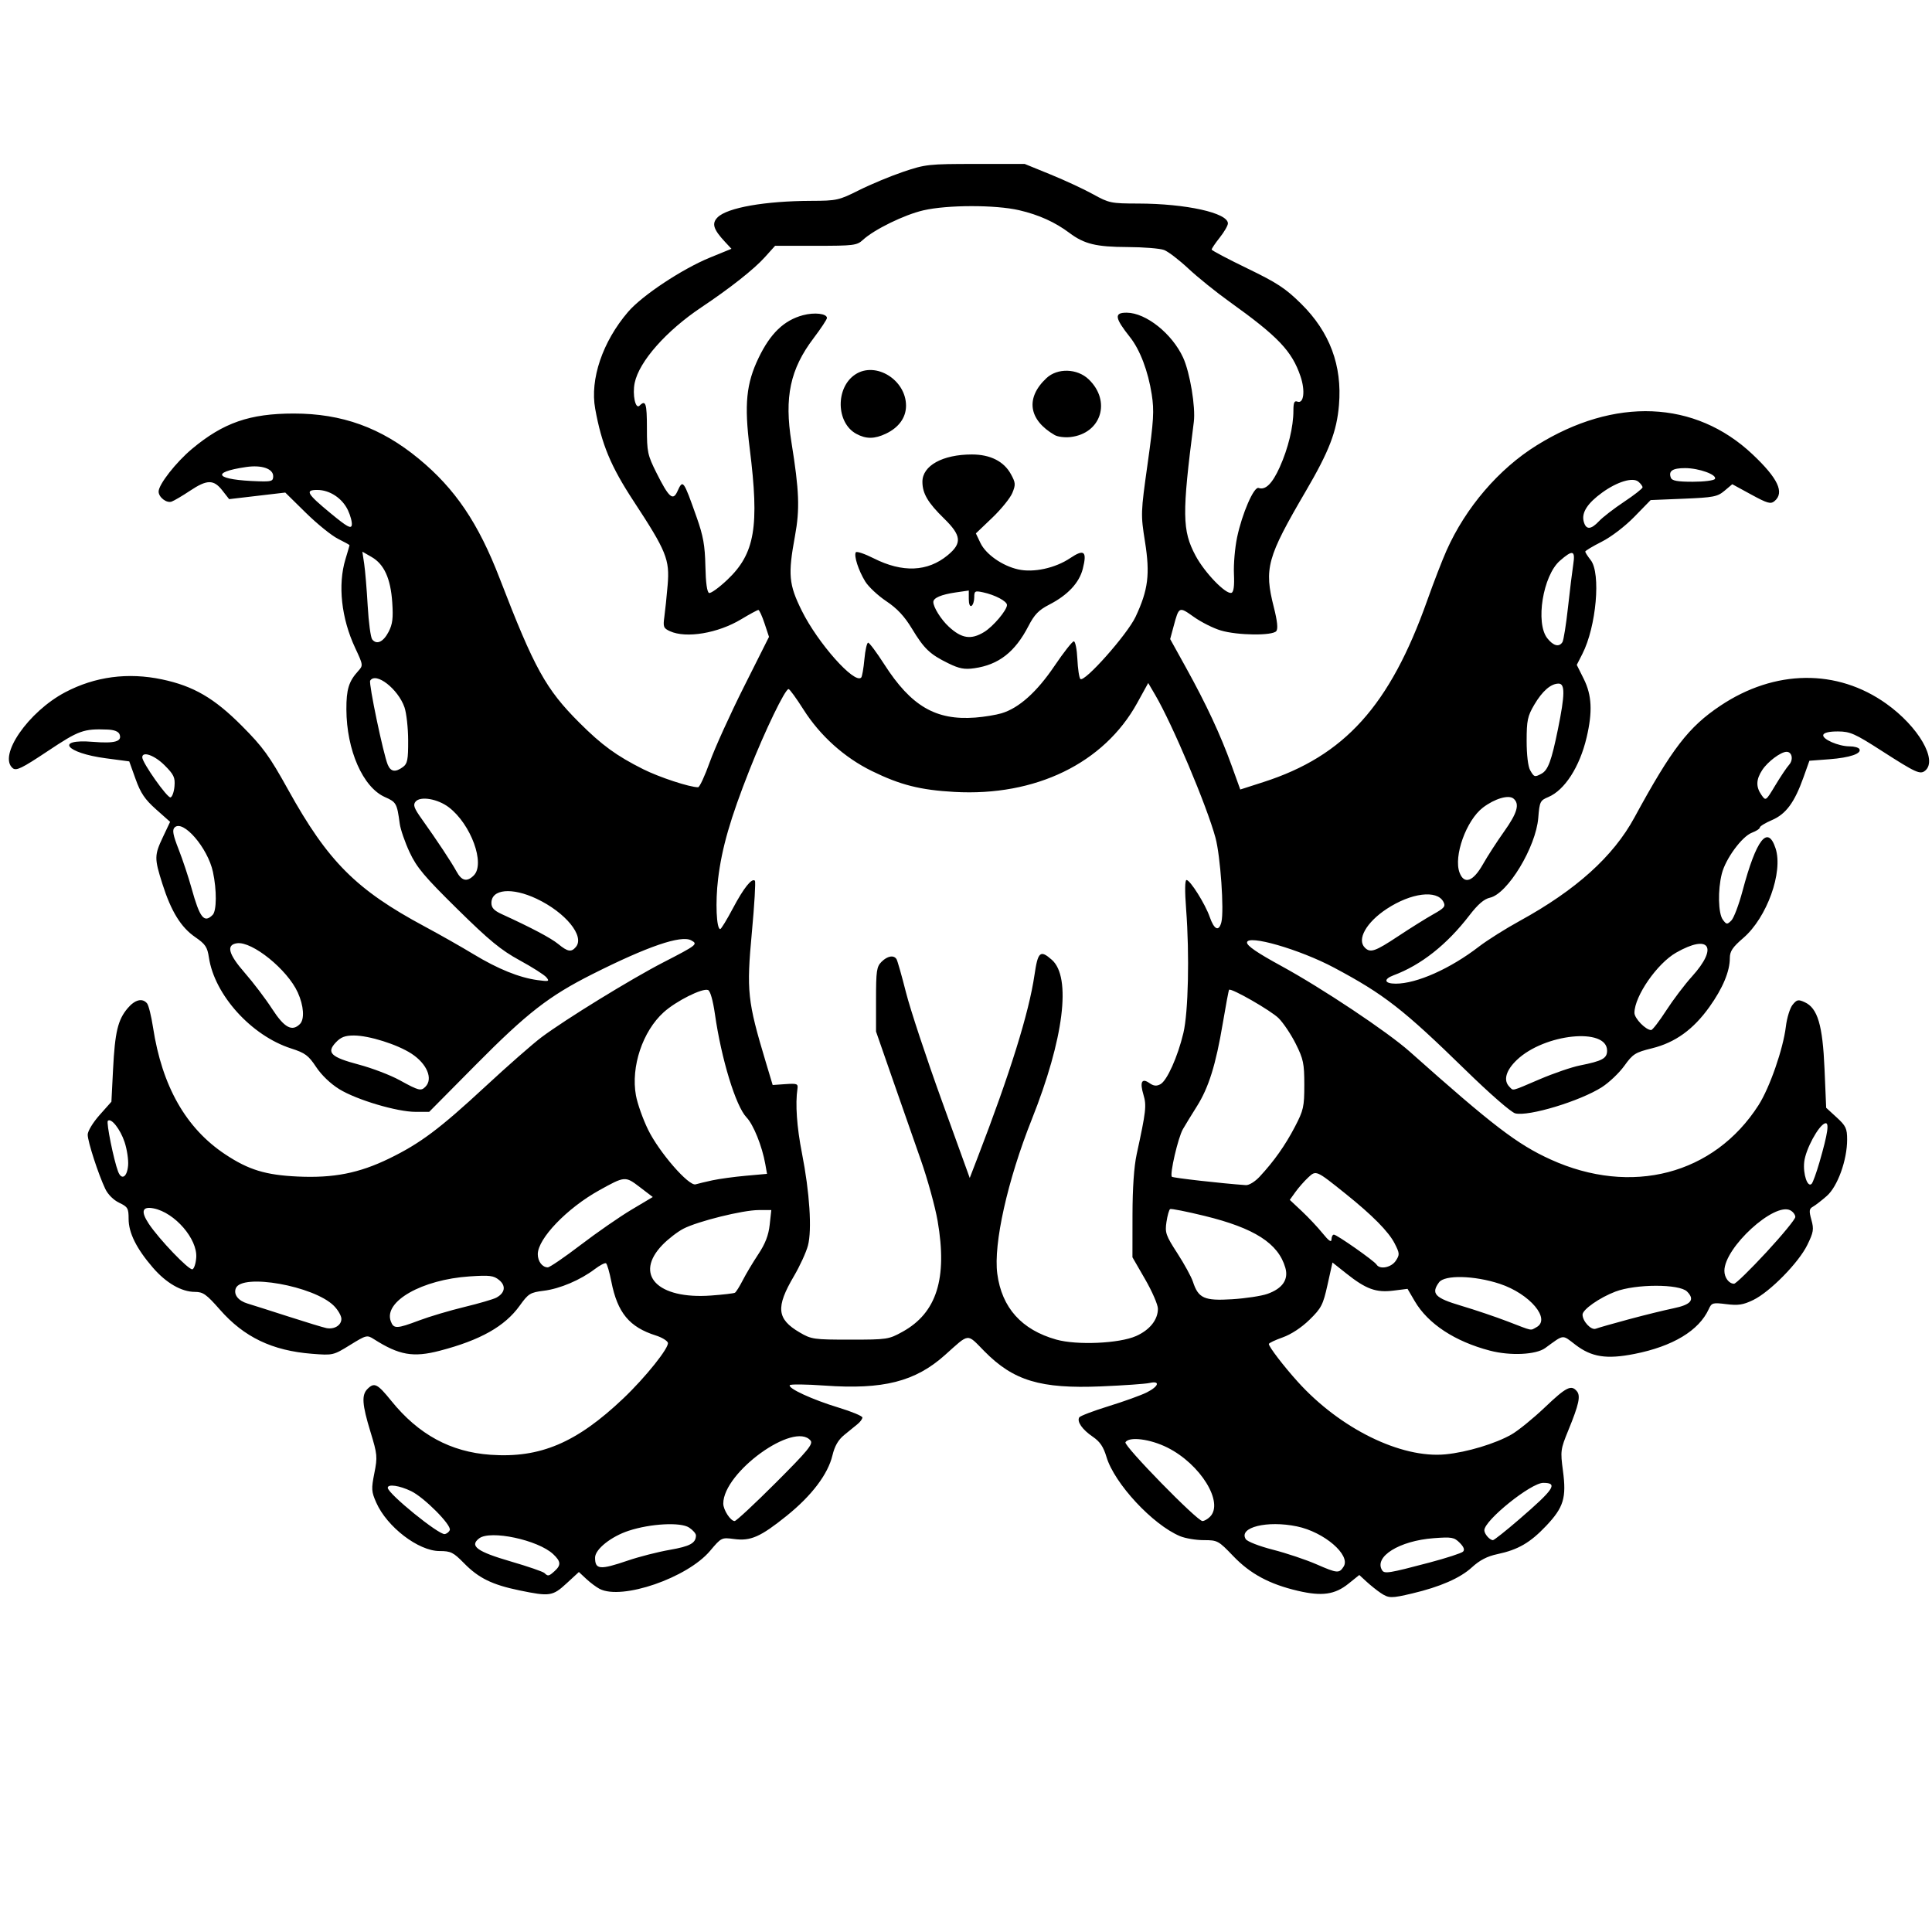 <?xml version="1.0" encoding="UTF-8" standalone="no"?>
<!-- Created with Inkscape (http://www.inkscape.org/) -->

<svg
   version="1.1"
   id="svg1"
   width="512"
   height="512"
   viewBox="0 0 512 512"
   sodipodi:docname="tako.png"
   inkscape:export-filename="tako.svg"
   inkscape:export-xdpi="48"
   inkscape:export-ydpi="48"
   xmlns:inkscape="http://www.inkscape.org/namespaces/inkscape"
   xmlns:sodipodi="http://sodipodi.sourceforge.net/DTD/sodipodi-0.dtd"
   xmlns="http://www.w3.org/2000/svg"
   xmlns:svg="http://www.w3.org/2000/svg">
  <defs
     id="defs1" />
  <sodipodi:namedview
     id="namedview1"
     pagecolor="#ffffff"
     bordercolor="#000000"
     borderopacity="0.25"
     inkscape:showpageshadow="2"
     inkscape:pageopacity="0.0"
     inkscape:pagecheckerboard="0"
     inkscape:deskcolor="#d1d1d1" />
  <g
     inkscape:groupmode="layer"
     inkscape:label="Image"
     id="g1">
    <path
       style="fill:#000000;stroke-width:0.723"
       d="m 365.875,422.139 c -0.983,-0.657 -2.656,-1.995 -3.718,-2.972 l -1.931,-1.777 -2.871,2.307 c -3.602,2.894 -7.013,3.377 -13.373,1.894 -7.554,-1.762 -12.646,-4.498 -17.178,-9.23 -3.902,-4.074 -4.15,-4.208 -7.794,-4.208 -2.071,0 -4.9,-0.474 -6.287,-1.054 -7.244,-3.027 -17.402,-13.966 -19.496,-20.995 -0.804,-2.697 -1.728,-4.058 -3.641,-5.361 -2.776,-1.89 -4.255,-4.015 -3.568,-5.127 0.237,-0.384 3.749,-1.722 7.805,-2.973 4.055,-1.251 8.593,-2.888 10.084,-3.639 3.203,-1.612 3.651,-3.161 0.723,-2.501 -1.093,0.246 -6.868,0.653 -12.831,0.903 -16.049,0.673 -23.224,-1.49 -30.942,-9.326 -4.723,-4.795 -3.828,-4.884 -10.446,1.032 -7.865,7.031 -16.364,9.186 -31.866,8.081 -4.904,-0.35 -9.063,-0.397 -9.244,-0.105 -0.519,0.839 6.011,3.84 12.918,5.937 3.479,1.056 6.325,2.238 6.325,2.627 0,0.389 -0.569,1.169 -1.265,1.734 -0.696,0.565 -2.29,1.865 -3.543,2.889 -1.602,1.309 -2.534,2.926 -3.138,5.446 -1.194,4.976 -5.499,10.655 -12.108,15.974 -6.965,5.604 -9.547,6.744 -13.952,6.16 -3.308,-0.439 -3.374,-0.406 -6.371,3.149 -6.028,7.148 -23.337,13.109 -29.248,10.072 -0.868,-0.446 -2.463,-1.636 -3.544,-2.643 l -1.965,-1.832 -3.26,3.005 c -3.695,3.406 -4.466,3.522 -12.484,1.865 -7.229,-1.493 -10.81,-3.247 -14.68,-7.19 -2.849,-2.903 -3.519,-3.237 -6.499,-3.237 -5.586,0 -13.916,-6.375 -16.774,-12.836 -1.29,-2.916 -1.336,-3.623 -0.506,-7.799 0.859,-4.322 0.798,-4.967 -1.029,-10.955 -2.222,-7.281 -2.394,-9.764 -0.787,-11.371 1.808,-1.808 2.625,-1.396 6.325,3.181 7.191,8.897 15.701,13.522 26.254,14.266 13.161,0.929 22.803,-3.154 35.178,-14.895 5.92,-5.617 12.305,-13.607 11.84,-14.817 -0.214,-0.559 -1.632,-1.408 -3.151,-1.887 -7.06,-2.228 -10.196,-6.022 -11.827,-14.31 -0.489,-2.485 -1.122,-4.662 -1.406,-4.838 -0.285,-0.176 -1.623,0.518 -2.975,1.542 -3.842,2.911 -9.243,5.205 -13.508,5.738 -3.626,0.453 -4.08,0.735 -6.402,3.966 -3.934,5.476 -10.423,9.131 -21.183,11.934 -7.047,1.835 -10.767,1.18 -17.451,-3.075 -1.812,-1.153 -2.005,-1.106 -6.332,1.565 -4.418,2.727 -4.519,2.75 -10.059,2.317 -10.541,-0.825 -18.008,-4.401 -24.409,-11.692 -3.576,-4.073 -4.469,-4.71 -6.606,-4.71 -3.576,0 -7.652,-2.353 -11.189,-6.46 -4.332,-5.029 -6.404,-9.197 -6.404,-12.878 0,-2.82 -0.223,-3.201 -2.506,-4.29 -1.492,-0.711 -2.981,-2.197 -3.681,-3.671 -1.858,-3.915 -4.657,-12.552 -4.657,-14.37 0,-0.93 1.378,-3.208 3.142,-5.194 l 3.142,-3.538 0.437,-8.595 c 0.502,-9.873 1.269,-13.092 3.853,-16.163 1.94,-2.305 3.932,-2.802 5.166,-1.288 0.405,0.497 1.11,3.343 1.568,6.325 2.399,15.637 8.713,26.748 19.133,33.666 6.191,4.111 10.699,5.491 19.223,5.885 9.487,0.439 16.247,-0.892 24.217,-4.767 8.245,-4.009 13.374,-7.85 25.547,-19.133 5.895,-5.465 12.576,-11.325 14.845,-13.022 6.332,-4.736 23.797,-15.47 32.26,-19.828 8.973,-4.62 9.26,-4.847 7.388,-5.848 -2.682,-1.436 -11.579,1.611 -26.184,8.968 -11.514,5.8 -17.284,10.284 -30.838,23.967 l -12.404,12.522 h -3.6 c -4.919,0 -15.598,-3.174 -20.21,-6.006 -2.309,-1.418 -4.718,-3.722 -6.145,-5.876 -2.036,-3.074 -2.914,-3.726 -6.633,-4.921 -10.54,-3.388 -20.298,-14.183 -21.785,-24.103 -0.416,-2.776 -0.936,-3.549 -3.636,-5.406 -3.781,-2.601 -6.376,-6.813 -8.692,-14.107 -2.157,-6.792 -2.147,-7.578 0.162,-12.457 l 1.883,-3.98 -3.732,-3.319 c -2.951,-2.624 -4.084,-4.301 -5.414,-8.01 l -1.682,-4.691 -6.222,-0.825 c -10.625,-1.408 -13.59,-5.183 -3.421,-4.357 5.812,0.472 7.805,-0.088 7.075,-1.99 -0.287,-0.749 -1.41,-1.194 -3.178,-1.262 -6.357,-0.244 -7.576,0.194 -15.839,5.697 -6.867,4.574 -8.367,5.307 -9.289,4.541 -3.953,-3.28 4.109,-14.959 13.886,-20.117 7.908,-4.171 16.643,-5.33 25.704,-3.41 8.33,1.765 13.811,4.958 21.118,12.3 5.619,5.646 7.295,7.96 12.289,16.962 10.542,19.002 17.993,26.466 36.145,36.203 3.976,2.133 9.79,5.431 12.92,7.33 6.476,3.929 12.159,6.232 17.001,6.89 3.029,0.412 3.244,0.345 2.356,-0.732 -0.537,-0.652 -3.719,-2.68 -7.071,-4.507 -4.956,-2.702 -8.038,-5.236 -16.508,-13.573 -8.733,-8.597 -10.777,-11.027 -12.662,-15.057 -1.236,-2.643 -2.416,-6.059 -2.623,-7.59 -0.724,-5.381 -0.912,-5.719 -3.911,-7.042 -5.849,-2.581 -10.184,-12.434 -10.226,-23.245 -0.021,-5.286 0.634,-7.418 3.119,-10.152 1.353,-1.489 1.342,-1.575 -0.798,-6.148 -3.661,-7.824 -4.632,-16.695 -2.569,-23.493 0.592,-1.952 1.08,-3.623 1.084,-3.715 0.005,-0.091 -1.375,-0.855 -3.065,-1.698 -1.69,-0.843 -5.524,-3.944 -8.521,-6.893 l -5.448,-5.361 -7.437,0.873 -7.437,0.873 -1.806,-2.308 c -2.302,-2.942 -4.051,-2.923 -8.579,0.095 -1.983,1.322 -4.165,2.609 -4.849,2.861 -1.333,0.491 -3.455,-1.144 -3.455,-2.661 0,-1.876 4.611,-7.766 8.858,-11.315 8.292,-6.928 15.296,-9.36 26.962,-9.36 12.782,0 23.138,3.746 33.12,11.98 9.664,7.971 15.783,17.026 21.46,31.756 9.201,23.875 12.204,29.305 21.131,38.219 5.946,5.938 9.816,8.756 16.885,12.3 4.272,2.141 12.309,4.783 14.553,4.783 0.391,0 1.787,-3.009 3.103,-6.687 1.316,-3.678 5.384,-12.645 9.039,-19.927 l 6.646,-13.24 -1.179,-3.56 c -0.649,-1.958 -1.384,-3.563 -1.634,-3.567 -0.25,-0.004 -2.31,1.11 -4.578,2.476 -6.145,3.7 -14.562,5.11 -18.849,3.156 -1.717,-0.782 -1.862,-1.151 -1.495,-3.795 0.224,-1.611 0.618,-5.411 0.875,-8.446 0.574,-6.76 -0.321,-8.967 -9.023,-22.234 -6.053,-9.229 -8.464,-15.027 -10.177,-24.471 -1.422,-7.84 1.952,-17.783 8.714,-25.68 3.716,-4.34 14.338,-11.381 21.733,-14.404 l 5.662,-2.315 -1.718,-1.846 c -3.098,-3.328 -3.563,-4.877 -1.95,-6.49 2.569,-2.569 12.58,-4.331 24.83,-4.37 6.741,-0.021 7.32,-0.15 12.651,-2.825 3.073,-1.542 8.352,-3.738 11.731,-4.88 5.866,-1.982 6.735,-2.076 19.157,-2.076 h 13.012 l 6.868,2.799 c 3.777,1.54 8.851,3.898 11.274,5.241 4.207,2.331 4.749,2.442 11.928,2.456 12.697,0.024 23.786,2.48 23.786,5.267 0,0.564 -0.976,2.254 -2.169,3.755 -1.193,1.501 -2.153,2.928 -2.134,3.172 0.019,0.244 4.26,2.486 9.425,4.983 7.918,3.828 10.161,5.302 14.304,9.398 7.574,7.487 10.883,16.353 10.007,26.809 -0.59,7.04 -2.592,12.236 -8.813,22.869 -10.281,17.573 -11.065,20.422 -8.452,30.723 0.929,3.662 1.143,5.715 0.66,6.325 -1,1.265 -10.25,1.162 -14.714,-0.164 -1.977,-0.587 -5.198,-2.208 -7.158,-3.601 -3.924,-2.79 -3.924,-2.79 -5.365,2.563 l -0.893,3.316 4.168,7.528 c 5.387,9.729 9.16,17.816 12.074,25.875 l 2.338,6.468 6.132,-1.972 c 21.499,-6.914 33.504,-20.226 43.417,-48.145 1.694,-4.771 3.993,-10.719 5.108,-13.217 5.086,-11.396 13.822,-21.597 23.847,-27.845 20.685,-12.892 42.005,-12.02 57.242,2.343 6.767,6.379 8.54,10.157 5.825,12.411 -1.014,0.842 -1.87,0.599 -6.181,-1.752 l -5.004,-2.729 -2.066,1.739 c -1.866,1.57 -2.914,1.774 -10.817,2.099 l -8.75,0.36 -4.315,4.424 c -2.499,2.562 -6.146,5.348 -8.665,6.62 -2.392,1.208 -4.35,2.384 -4.35,2.613 0,0.23 0.651,1.245 1.446,2.256 2.737,3.48 1.482,17.619 -2.206,24.848 l -1.489,2.918 1.847,3.707 c 2.156,4.328 2.369,8.709 0.755,15.554 -1.833,7.774 -5.812,13.95 -10.158,15.766 -2.15,0.898 -2.303,1.217 -2.648,5.513 -0.622,7.756 -8.117,20.129 -12.817,21.161 -1.544,0.339 -3.177,1.747 -5.442,4.69 -5.968,7.756 -12.783,13.142 -20.073,15.864 -2.78,1.038 -2.478,2.224 0.565,2.224 5.551,0 14.439,-3.957 22.026,-9.806 2.187,-1.686 7.066,-4.761 10.844,-6.834 14.9,-8.177 24.754,-17.057 30.362,-27.362 9.96,-18.302 14.342,-24.003 22.789,-29.653 14.419,-9.644 30.942,-9.845 43.989,-0.534 8.501,6.067 13.659,14.941 10.303,17.727 -1.338,1.11 -2.43,0.613 -11.6,-5.282 -7.035,-4.523 -8.287,-5.078 -11.496,-5.099 -2.274,-0.015 -3.718,0.313 -3.916,0.89 -0.388,1.126 4.022,3.062 6.976,3.062 1.182,0 2.34,0.309 2.574,0.687 0.745,1.206 -2.482,2.315 -7.935,2.727 l -5.295,0.4 -1.575,4.418 c -2.367,6.64 -4.636,9.713 -8.343,11.302 -1.768,0.758 -3.215,1.644 -3.215,1.968 0,0.325 -0.943,0.946 -2.096,1.381 -2.647,0.999 -6.979,6.899 -7.982,10.87 -1.096,4.34 -0.956,10.532 0.275,12.192 0.964,1.3 1.128,1.317 2.242,0.22 0.661,-0.651 1.998,-4.174 2.97,-7.829 3.653,-13.729 6.685,-17.639 8.761,-11.301 2.055,6.271 -2.292,18.354 -8.538,23.733 -2.873,2.474 -3.584,3.534 -3.584,5.345 -5.8e-4,3.511 -1.867,7.979 -5.405,12.936 -4.277,5.994 -9.076,9.451 -15.222,10.968 -4.437,1.095 -5.073,1.497 -7.322,4.628 -1.355,1.886 -4.03,4.434 -5.945,5.663 -5.767,3.7 -19.445,7.84 -22.976,6.954 -1.087,-0.273 -6.748,-5.207 -13.18,-11.489 -16.48,-16.093 -21.571,-20.058 -34.83,-27.124 -9.122,-4.861 -23.072,-8.883 -23.072,-6.652 0,0.869 2.731,2.736 9.036,6.176 10.851,5.92 28.204,17.489 34.078,22.72 22.023,19.611 28.484,24.558 37.324,28.58 21.416,9.742 43.348,4.014 55.125,-14.397 2.955,-4.62 6.523,-14.884 7.239,-20.827 0.277,-2.301 1.078,-4.892 1.778,-5.757 1.124,-1.388 1.502,-1.47 3.209,-0.692 3.431,1.563 4.764,6.05 5.258,17.696 l 0.436,10.287 2.777,2.546 c 2.453,2.249 2.777,2.936 2.777,5.888 0,5.432 -2.519,12.415 -5.386,14.932 -1.363,1.197 -3.016,2.477 -3.672,2.844 -1.015,0.568 -1.076,1.091 -0.411,3.494 0.691,2.494 0.563,3.275 -1.084,6.647 -2.295,4.698 -9.9,12.441 -14.319,14.581 -2.68,1.298 -3.983,1.5 -7.13,1.107 -3.609,-0.451 -3.902,-0.369 -4.663,1.302 -2.598,5.702 -9.532,9.886 -19.701,11.89 -7.405,1.459 -11.337,0.849 -15.626,-2.425 -3.624,-2.766 -2.912,-2.843 -8.033,0.871 -2.445,1.773 -9.231,2.092 -14.615,0.686 -9.314,-2.432 -16.424,-7.105 -19.943,-13.111 l -1.915,-3.268 -3.784,0.473 c -4.559,0.57 -7.216,-0.401 -12.43,-4.54 l -3.676,-2.918 -1.308,5.887 c -1.188,5.348 -1.625,6.197 -4.765,9.272 -2.122,2.078 -4.873,3.888 -7.124,4.688 -2.017,0.716 -3.667,1.503 -3.667,1.747 0,0.745 3.914,5.859 7.66,10.01 11.212,12.42 27.364,20.361 39.131,19.238 5.663,-0.541 13.316,-2.847 17.547,-5.288 1.789,-1.032 5.754,-4.257 8.81,-7.166 5.67,-5.396 6.996,-6.064 8.482,-4.273 1.037,1.249 0.546,3.493 -2.271,10.373 -2.054,5.017 -2.115,5.479 -1.42,10.685 0.961,7.195 0.196,9.712 -4.445,14.619 -4.23,4.472 -7.434,6.33 -12.928,7.496 -2.707,0.574 -4.678,1.598 -6.769,3.514 -3.093,2.835 -8.425,5.165 -15.796,6.904 -5.589,1.318 -6.218,1.308 -8.382,-0.139 z m -218.895,-5.784 c 1.751,-1.585 1.667,-2.565 -0.384,-4.492 -4.004,-3.762 -16.647,-6.455 -19.619,-4.178 -2.624,2.01 -0.562,3.514 8.39,6.119 4.53,1.318 8.546,2.701 8.923,3.072 0.926,0.911 1.157,0.866 2.69,-0.521 z m 209.104,-1.202 c 1.923,-3.05 -5.165,-9.145 -12.377,-10.642 -7.903,-1.641 -15.536,0.256 -13.571,3.372 0.405,0.643 3.581,1.879 7.217,2.809 3.571,0.914 8.77,2.656 11.553,3.872 5.483,2.395 6.011,2.438 7.177,0.589 z m 22.705,-1.051 c 4.507,-1.193 8.525,-2.499 8.928,-2.902 0.495,-0.495 0.208,-1.257 -0.883,-2.348 -1.467,-1.467 -2.102,-1.578 -6.933,-1.213 -9.071,0.686 -15.844,4.908 -13.628,8.495 0.614,0.994 1.828,0.797 12.515,-2.032 z M 166.429,413.551 c 2.952,-1.007 7.933,-2.279 11.067,-2.826 5.395,-0.941 6.914,-1.778 6.94,-3.82 0.006,-0.488 -0.815,-1.428 -1.825,-2.09 -2.253,-1.476 -10.203,-1.054 -16.004,0.85 -4.681,1.537 -8.907,4.914 -8.907,7.119 0,3.202 1.265,3.313 8.729,0.767 z m 236.128,-10.872 c 9.317,-8.032 10.424,-9.706 6.421,-9.706 -3.271,0 -15.613,9.93 -15.613,12.562 0,0.983 1.429,2.619 2.288,2.619 0.304,0 3.411,-2.464 6.904,-5.475 z m -283.356,2.779 c 0.448,-1.346 -6.794,-8.621 -10.244,-10.291 -3.091,-1.497 -6.197,-1.943 -6.197,-0.89 0,1.535 13.585,12.567 15.11,12.271 0.569,-0.111 1.169,-0.601 1.331,-1.09 z m 86.369,-12.492 c 8.508,-8.508 9.984,-10.3 9.233,-11.205 -4.305,-5.187 -23.127,8.405 -23.127,16.701 0,1.672 1.923,4.631 3.009,4.631 0.417,0 5.315,-4.557 10.885,-10.127 z m 115.092,8.991 c 3.76,-3.76 -2.516,-13.952 -11.29,-18.336 -4.566,-2.282 -10.142,-2.99 -11.118,-1.412 -0.547,0.886 18.997,20.885 20.41,20.885 0.474,0 1.373,-0.511 1.998,-1.136 z m -19.616,-47.88 c 3.645,-1.612 5.813,-4.316 5.813,-7.252 0,-1.065 -1.518,-4.568 -3.374,-7.785 l -3.374,-5.849 0.013,-11.134 c 0.009,-7.229 0.399,-12.909 1.113,-16.194 2.474,-11.37 2.647,-12.885 1.798,-15.718 -1.023,-3.414 -0.455,-4.54 1.572,-3.12 1.117,0.783 1.875,0.863 2.911,0.308 1.748,-0.935 4.584,-7.249 6.088,-13.552 1.309,-5.484 1.65,-20.739 0.733,-32.799 -0.373,-4.907 -0.334,-7.771 0.105,-7.771 0.96,0 4.962,6.369 6.14,9.772 1.188,3.43 2.442,3.992 3.096,1.387 0.76,-3.029 -0.253,-17.53 -1.563,-22.364 -2.289,-8.447 -11.406,-30.051 -15.967,-37.834 l -1.858,-3.17 -2.934,5.321 c -8.792,15.944 -26.92,24.756 -48.439,23.545 -9.051,-0.509 -14.318,-1.842 -21.846,-5.527 -7.306,-3.576 -13.746,-9.37 -18.159,-16.336 -1.88,-2.968 -3.651,-5.397 -3.935,-5.397 -0.921,0 -6.215,10.956 -10.328,21.376 -5.115,12.956 -7.345,20.687 -8.348,28.938 -0.747,6.141 -0.441,13.309 0.567,13.295 0.244,-0.004 1.745,-2.461 3.336,-5.462 2.881,-5.436 5.049,-8.158 5.855,-7.352 0.233,0.233 -0.125,6.34 -0.797,13.571 -1.462,15.736 -1.19,18.277 3.697,34.546 l 1.808,6.02 3.394,-0.236 c 3.047,-0.212 3.371,-0.089 3.177,1.209 -0.604,4.022 -0.176,10.165 1.191,17.108 2.037,10.347 2.685,20.32 1.588,24.459 -0.474,1.789 -2.144,5.433 -3.711,8.097 -4.867,8.275 -4.559,11.362 1.484,14.915 3.131,1.841 3.737,1.928 13.4,1.928 9.825,0 10.232,-0.061 13.919,-2.105 9.027,-5.002 11.903,-14.102 9.274,-29.342 -0.652,-3.777 -2.671,-11.097 -4.488,-16.265 -1.817,-5.169 -5.223,-14.92 -7.57,-21.67 l -4.267,-12.273 v -8.511 c 0,-7.547 0.164,-8.674 1.446,-9.956 1.575,-1.575 3.265,-1.873 3.988,-0.704 0.252,0.408 1.385,4.393 2.516,8.856 1.132,4.462 5.394,17.341 9.471,28.62 l 7.413,20.506 2.053,-5.325 c 8.652,-22.447 13.638,-38.441 15.1,-48.442 0.909,-6.217 1.524,-6.759 4.602,-4.053 5.235,4.602 3.179,20.965 -5.314,42.3 -6.431,16.154 -10.192,32.984 -9.141,40.904 1.194,9.003 6.443,14.858 15.636,17.445 5.451,1.534 16.665,1.041 21.117,-0.929 z M 90.471,349.517 c 0,-0.812 -0.899,-2.375 -1.997,-3.473 -5.269,-5.269 -24.432,-8.677 -25.988,-4.621 -0.628,1.637 0.645,3.29 3.096,4.023 1.164,0.348 6.021,1.891 10.792,3.43 4.771,1.539 9.325,2.925 10.121,3.08 2.103,0.409 3.976,-0.74 3.976,-2.438 z m 316.678,2.224 c 3.968,-2.124 -1.722,-8.882 -9.696,-11.516 -6.724,-2.221 -14.611,-2.413 -16.096,-0.391 -2.192,2.986 -1.1,4.141 5.865,6.205 3.578,1.06 9.109,2.927 12.289,4.148 6.912,2.654 5.95,2.458 7.638,1.555 z m 24.531,-2.12 c 4.175,-1.123 9.482,-2.429 11.794,-2.902 4.699,-0.962 5.772,-2.287 3.606,-4.453 -2.04,-2.04 -13.592,-2.024 -18.987,0.026 -4.186,1.591 -8.702,4.755 -8.702,6.097 0,1.772 2.289,4.209 3.509,3.735 0.655,-0.254 4.606,-1.381 8.781,-2.503 z m -320.563,0.296 c 2.703,-1.017 8.078,-2.616 11.945,-3.552 3.867,-0.936 7.674,-2.047 8.46,-2.468 2.329,-1.246 2.629,-3.145 0.741,-4.684 -1.448,-1.18 -2.491,-1.307 -7.815,-0.952 -12.64,0.843 -22.829,6.637 -20.89,11.879 0.763,2.063 1.547,2.04 7.559,-0.223 z m 224.747,-7.02 c 4.023,-1.425 5.661,-3.808 4.763,-6.928 -1.857,-6.458 -8.176,-10.51 -21.438,-13.75 -4.727,-1.155 -8.82,-1.965 -9.095,-1.802 -0.275,0.164 -0.711,1.7 -0.968,3.413 -0.427,2.849 -0.18,3.559 2.89,8.305 1.847,2.855 3.701,6.244 4.121,7.531 1.434,4.396 3.011,5.104 10.36,4.648 3.578,-0.222 7.793,-0.86 9.366,-1.417 z m -141.104,-0.308 c 0.304,-0.175 1.238,-1.662 2.076,-3.304 0.838,-1.642 2.69,-4.743 4.116,-6.891 1.854,-2.792 2.715,-5.017 3.022,-7.808 l 0.43,-3.903 h -3.379 c -4.146,0 -16.076,2.955 -19.905,4.931 -1.549,0.799 -4.047,2.726 -5.552,4.281 -7.645,7.903 -1.358,14.473 12.857,13.435 3.181,-0.232 6.032,-0.565 6.336,-0.74 z M 468.081,331.884 c 4.232,-4.574 7.695,-8.792 7.695,-9.372 0,-0.58 -0.586,-1.369 -1.302,-1.752 -4.249,-2.274 -17.493,9.852 -17.493,16.015 0,1.813 1.21,3.426 2.57,3.426 0.459,0 4.298,-3.743 8.53,-8.317 z m -416.076,1.393 c 0.364,-4.924 -5.684,-11.918 -11.271,-13.036 -3.041,-0.608 -3.49,0.767 -1.321,4.045 2.715,4.103 10.659,12.392 11.585,12.088 0.439,-0.144 0.892,-1.538 1.007,-3.097 z m 101.88,-3.362 c 4.285,-3.272 10.337,-7.467 13.449,-9.322 l 5.658,-3.373 -3.427,-2.617 c -3.878,-2.961 -3.94,-2.956 -10.829,0.873 -8.476,4.711 -16.217,12.776 -16.217,16.895 0,1.914 1.2,3.493 2.655,3.493 0.506,0 4.426,-2.677 8.711,-5.949 z m 216.014,4.2 c 1.061,-1.619 1.038,-1.959 -0.304,-4.589 -1.593,-3.122 -5.904,-7.484 -13.065,-13.219 -7.821,-6.263 -7.737,-6.228 -9.89,-4.219 -1.018,0.95 -2.522,2.664 -3.343,3.81 l -1.492,2.083 3.189,2.991 c 1.754,1.645 4.235,4.286 5.514,5.869 1.626,2.012 2.333,2.497 2.349,1.613 0.013,-0.696 0.299,-1.265 0.634,-1.265 0.788,0 10.703,6.957 11.306,7.932 0.862,1.395 3.923,0.791 5.1,-1.006 z M 188.785,312.799 c 1.789,-0.389 5.78,-0.934 8.869,-1.212 l 5.616,-0.504 -0.462,-2.61 c -0.836,-4.722 -3.133,-10.434 -4.964,-12.345 -2.858,-2.983 -6.667,-15.424 -8.379,-27.371 -0.528,-3.68 -1.238,-6.166 -1.827,-6.392 -1.496,-0.574 -8.459,2.916 -11.75,5.889 -5.592,5.052 -8.733,14.459 -7.358,22.034 0.4,2.205 1.856,6.307 3.236,9.116 2.946,6 10.783,15.004 12.585,14.459 0.649,-0.196 2.645,-0.675 4.434,-1.064 z m 145.035,-0.972 c 3.811,-4.098 6.778,-8.297 9.344,-13.219 2.286,-4.386 2.49,-5.298 2.49,-11.116 0,-5.651 -0.245,-6.828 -2.257,-10.856 -1.242,-2.485 -3.288,-5.546 -4.548,-6.802 -2.022,-2.017 -12.586,-8.074 -13.131,-7.529 -0.115,0.115 -0.865,4.107 -1.666,8.871 -1.857,11.038 -3.733,17.043 -6.883,22.036 -1.38,2.187 -3.04,4.9 -3.69,6.03 -1.283,2.23 -3.543,11.986 -2.92,12.609 0.309,0.309 13.177,1.767 19.593,2.22 0.841,0.059 2.431,-0.913 3.669,-2.245 z m 148.349,-3.795 c 2.259,-7.788 2.68,-10.735 1.476,-10.336 -1.726,0.571 -5.132,6.88 -5.506,10.2 -0.366,3.247 0.893,6.955 1.974,5.816 0.324,-0.341 1.249,-2.897 2.056,-5.68 z m -448.22,0.811 c 0.125,-1.481 -0.295,-4.264 -0.933,-6.184 -1.134,-3.415 -3.567,-6.497 -4.439,-5.625 -0.448,0.448 1.556,10.368 2.708,13.407 0.921,2.429 2.4,1.542 2.664,-1.597 z m 78.786,-20.835 c 2.103,-2.103 0.407,-6.122 -3.711,-8.794 -3.771,-2.448 -11.239,-4.796 -15.252,-4.796 -2.334,0 -3.457,0.432 -4.779,1.84 -2.55,2.714 -1.312,3.902 6.118,5.875 3.502,0.93 8.363,2.788 10.803,4.131 5.077,2.794 5.631,2.935 6.821,1.745 z m 295.305,-1.999 c 3.691,-1.577 8.486,-3.22 10.656,-3.652 5.946,-1.183 7.199,-1.867 7.199,-3.929 0,-6.206 -16.584,-4.505 -23.895,2.451 -2.931,2.788 -3.67,5.444 -1.984,7.13 1.104,1.104 0.283,1.308 8.025,-1.999 z m 33.517,-18.206 c 1.839,-2.843 4.916,-6.904 6.837,-9.026 7.036,-7.769 4.647,-11.362 -4.2,-6.318 -5.029,2.867 -11.009,11.491 -11.053,15.942 -0.015,1.467 2.996,4.571 4.434,4.571 0.352,0 2.145,-2.326 3.984,-5.169 z m -362.076,3.579 c 1.274,-1.274 1.031,-4.847 -0.568,-8.371 -2.754,-6.067 -12.083,-13.612 -16.121,-13.038 -2.92,0.415 -2.27,2.873 2.073,7.838 2.251,2.573 5.515,6.875 7.253,9.558 3.234,4.992 5.272,6.103 7.363,4.012 z m 73.15,-20.449 c 2.367,-2.852 -2.76,-9.126 -10.418,-12.749 -6.534,-3.091 -11.984,-2.584 -11.984,1.117 0,1.261 0.699,2.019 2.711,2.94 7.887,3.608 13.06,6.346 15,7.937 2.533,2.077 3.469,2.228 4.691,0.756 z m 217.881,-2.814 c 3.225,-2.139 7.413,-4.757 9.305,-5.818 2.996,-1.68 3.344,-2.11 2.69,-3.332 -1.721,-3.216 -8.556,-2.352 -15.012,1.897 -5.406,3.558 -7.967,8.1 -5.794,10.274 1.454,1.454 2.713,1.022 8.81,-3.021 z M 56.35,242.464 c 1.08,-1.08 1.12,-6.559 0.082,-11.398 -1.369,-6.384 -7.943,-13.995 -10.167,-11.771 -0.665,0.665 -0.421,1.979 1.073,5.787 1.063,2.71 2.597,7.323 3.408,10.251 2.201,7.944 3.34,9.393 5.603,7.131 z m 69.209,-10.468 c 3.09,-3.09 -0.751,-13.581 -6.607,-18.048 -2.95,-2.25 -7.553,-3.038 -8.822,-1.509 -0.721,0.869 -0.421,1.714 1.633,4.593 4.027,5.643 7.888,11.473 9.217,13.916 1.378,2.532 2.775,2.852 4.579,1.048 z m 267.446,-2.98 c 1.193,-2.108 3.714,-6.005 5.603,-8.659 3.505,-4.926 4.181,-7.313 2.474,-8.73 -1.287,-1.069 -4.994,0.026 -8.094,2.392 -4.416,3.368 -7.842,12.928 -6.183,17.254 1.233,3.216 3.59,2.358 6.201,-2.257 z m 81.107,-26.321 c 1.221,-1.352 0.817,-3.464 -0.661,-3.456 -1.516,0.008 -4.961,2.581 -6.422,4.796 -1.667,2.529 -1.733,4.482 -0.224,6.637 1.146,1.636 1.153,1.631 3.669,-2.55 1.386,-2.304 3.024,-4.746 3.638,-5.427 z m -427.872,5.661 c 0.195,-2.319 -0.171,-3.092 -2.626,-5.547 -2.656,-2.656 -5.914,-3.816 -5.914,-2.106 0,1.42 6.682,10.882 7.496,10.615 0.45,-0.147 0.92,-1.48 1.044,-2.962 z m 362.256,-3.311 c 1.75,-0.937 2.666,-3.413 4.384,-11.854 1.853,-9.103 1.893,-12.029 0.166,-12.029 -2.054,0 -4.325,1.977 -6.472,5.636 -1.755,2.99 -1.996,4.142 -1.999,9.545 0,3.686 0.369,6.796 0.926,7.771 1.053,1.844 1.203,1.891 2.995,0.931 z m -301.716,-1.778 c 1.197,-0.877 1.401,-1.91 1.385,-7.048 -0.01,-3.311 -0.449,-7.262 -0.975,-8.779 -1.688,-4.865 -7.606,-9.461 -9.091,-7.059 -0.439,0.71 3.506,19.562 4.664,22.287 0.797,1.875 2.025,2.058 4.018,0.599 z m 158.657,-14.246 c 4.592,-1.376 9.341,-5.628 14.019,-12.553 2.416,-3.576 4.717,-6.503 5.115,-6.506 0.398,-0.003 0.821,2.109 0.942,4.694 0.12,2.584 0.477,4.958 0.793,5.275 1.04,1.044 12.45,-11.807 14.641,-16.49 3.339,-7.135 3.855,-11.248 2.491,-19.861 -1.154,-7.288 -1.143,-7.635 0.695,-20.718 1.607,-11.441 1.76,-14.009 1.09,-18.33 -0.958,-6.172 -3.104,-11.829 -5.76,-15.179 -4.083,-5.151 -4.263,-6.519 -0.855,-6.49 5.104,0.043 12.021,5.561 14.933,11.912 1.812,3.952 3.336,13.123 2.831,17.042 -3.152,24.482 -3.096,28.759 0.467,35.443 2.403,4.508 8.054,10.351 9.516,9.839 0.586,-0.205 0.797,-1.825 0.652,-4.987 -0.119,-2.576 0.255,-6.934 0.83,-9.684 1.322,-6.325 4.465,-13.557 5.7,-13.115 1.815,0.65 3.632,-1.136 5.601,-5.506 2.241,-4.974 3.627,-10.685 3.627,-14.947 0,-2.185 0.241,-2.741 1.054,-2.429 1.7,0.652 2.13,-2.883 0.818,-6.731 -2.279,-6.689 -5.93,-10.522 -18.795,-19.733 -3.542,-2.536 -8.45,-6.492 -10.907,-8.79 -2.457,-2.298 -5.354,-4.516 -6.438,-4.928 -1.084,-0.412 -5.447,-0.764 -9.695,-0.781 -8.314,-0.034 -11.466,-0.8 -15.38,-3.737 -3.822,-2.868 -8.14,-4.818 -13.334,-6.023 -6.277,-1.456 -19.038,-1.441 -25.38,0.03 -5.076,1.177 -13.043,5.072 -16.04,7.842 -1.57,1.45 -2.43,1.558 -12.473,1.558 h -10.787 l -2.707,3.009 c -2.891,3.213 -9.168,8.172 -16.804,13.275 -9.354,6.252 -16.513,14.358 -17.698,20.041 -0.65,3.12 0.204,7.12 1.289,6.035 1.626,-1.626 1.951,-0.63 1.951,5.976 0,6.297 0.177,7.125 2.54,11.847 3.252,6.501 4.353,7.49 5.51,4.95 1.507,-3.307 1.582,-3.207 5.125,6.794 1.754,4.951 2.205,7.471 2.321,12.968 0.093,4.424 0.44,6.922 0.984,7.103 0.462,0.154 2.627,-1.41 4.811,-3.476 7.339,-6.941 8.555,-14.062 5.948,-34.838 -1.469,-11.71 -0.925,-17.189 2.388,-24.047 3.113,-6.445 6.705,-9.893 11.708,-11.24 3.056,-0.823 6.376,-0.441 6.376,0.733 0,0.369 -1.593,2.776 -3.54,5.348 -6.215,8.212 -7.793,15.618 -5.873,27.568 2.072,12.896 2.254,17.706 0.94,24.853 -1.886,10.256 -1.65,12.838 1.811,19.822 4.247,8.57 13.948,19.486 15.732,17.702 0.25,-0.25 0.633,-2.432 0.853,-4.849 0.219,-2.417 0.667,-4.395 0.995,-4.395 0.328,0 2.252,2.58 4.274,5.733 7.105,11.077 13.651,14.906 24.117,14.111 2.337,-0.178 5.477,-0.691 6.979,-1.141 z M 251.316,175.784 c -4.891,-2.394 -6.413,-3.845 -9.653,-9.202 -1.98,-3.273 -3.909,-5.338 -6.779,-7.254 -2.207,-1.473 -4.718,-3.82 -5.58,-5.215 -1.789,-2.895 -3.066,-6.839 -2.508,-7.743 0.208,-0.336 2.34,0.379 4.739,1.59 7.634,3.854 14.289,3.579 19.6,-0.807 3.869,-3.196 3.669,-5.228 -0.96,-9.752 -4.287,-4.189 -5.726,-6.635 -5.726,-9.731 0,-4.272 5.363,-7.23 13.107,-7.23 4.875,0 8.472,1.811 10.337,5.204 1.256,2.286 1.295,2.785 0.388,4.993 -0.554,1.349 -2.955,4.313 -5.336,6.587 l -4.328,4.133 1.205,2.527 c 1.438,3.015 5.788,6.067 9.995,7.013 4.089,0.919 9.826,-0.325 13.795,-2.991 3.712,-2.493 4.517,-1.807 3.337,2.843 -0.941,3.706 -3.989,6.964 -8.864,9.473 -2.814,1.448 -3.945,2.613 -5.545,5.709 -3.553,6.875 -7.897,10.254 -14.356,11.164 -2.608,0.368 -3.97,0.108 -6.868,-1.31 z m 9.495,-8.297 c 2.397,-1.462 6.048,-5.782 6.048,-7.157 0,-0.999 -3.153,-2.671 -6.325,-3.354 -2.163,-0.466 -2.349,-0.361 -2.349,1.316 0,1.002 -0.325,2.023 -0.723,2.269 -0.423,0.261 -0.723,-0.489 -0.723,-1.809 v -2.256 l -3.434,0.498 c -3.863,0.56 -5.964,1.456 -5.964,2.543 0,1.381 2.039,4.637 4.092,6.535 3.418,3.16 5.901,3.535 9.379,1.414 z M 226.927,114.97 c -5.393,-2.926 -5.543,-12.283 -0.252,-15.749 5.384,-3.527 13.426,1.435 13.433,8.289 0.003,3.133 -1.907,5.792 -5.328,7.416 -3.035,1.44 -5.258,1.453 -7.853,0.044 z m 52.582,0.33 c -6.96,-4.031 -7.799,-9.85 -2.179,-15.102 2.916,-2.725 8.156,-2.569 11.184,0.331 6.031,5.778 3.326,14.359 -4.821,15.294 -1.506,0.173 -3.389,-0.063 -4.184,-0.523 z m 134.561,54.855 c 0.302,-0.488 0.961,-4.636 1.466,-9.217 0.505,-4.581 1.133,-9.712 1.397,-11.402 0.58,-3.717 -0.157,-3.906 -3.564,-0.915 -4.478,3.931 -6.509,16.468 -3.324,20.517 1.613,2.051 3.147,2.439 4.025,1.018 z m -311.08,-2.729 c 1.042,-2.006 1.241,-3.613 0.959,-7.778 -0.429,-6.34 -2.146,-10.124 -5.458,-12.031 l -2.462,-1.418 0.482,3.205 c 0.265,1.763 0.685,6.783 0.933,11.157 0.248,4.374 0.783,8.372 1.191,8.887 1.193,1.507 2.945,0.694 4.356,-2.021 z M 92.202,135.2 c -1.503,-3.168 -4.818,-5.357 -8.117,-5.361 -3.342,-0.004 -2.779,0.98 3.549,6.199 4.355,3.592 5.41,4.179 5.594,3.115 0.125,-0.721 -0.337,-2.5 -1.026,-3.954 z m 331.58,2.888 c 0.964,-1.028 3.948,-3.33 6.632,-5.116 2.684,-1.786 4.88,-3.507 4.88,-3.825 0,-0.318 -0.498,-0.992 -1.107,-1.498 -1.49,-1.237 -5.609,0.005 -9.593,2.89 -3.894,2.821 -5.488,5.291 -4.908,7.605 0.582,2.317 1.888,2.299 4.097,-0.057 z M 72.398,126.204 c 0,-2.001 -3.06,-3.043 -7.166,-2.44 -9.799,1.438 -8.016,3.441 3.37,3.788 3.367,0.103 3.795,-0.05 3.795,-1.348 z m 382.062,0.726 c 0.679,-1.099 -4.199,-2.876 -7.895,-2.876 -3.348,0 -4.461,0.758 -3.767,2.565 0.302,0.788 1.749,1.05 5.805,1.05 2.971,0 5.607,-0.332 5.858,-0.738 z"
       id="path1" />
  </g>
</svg>
